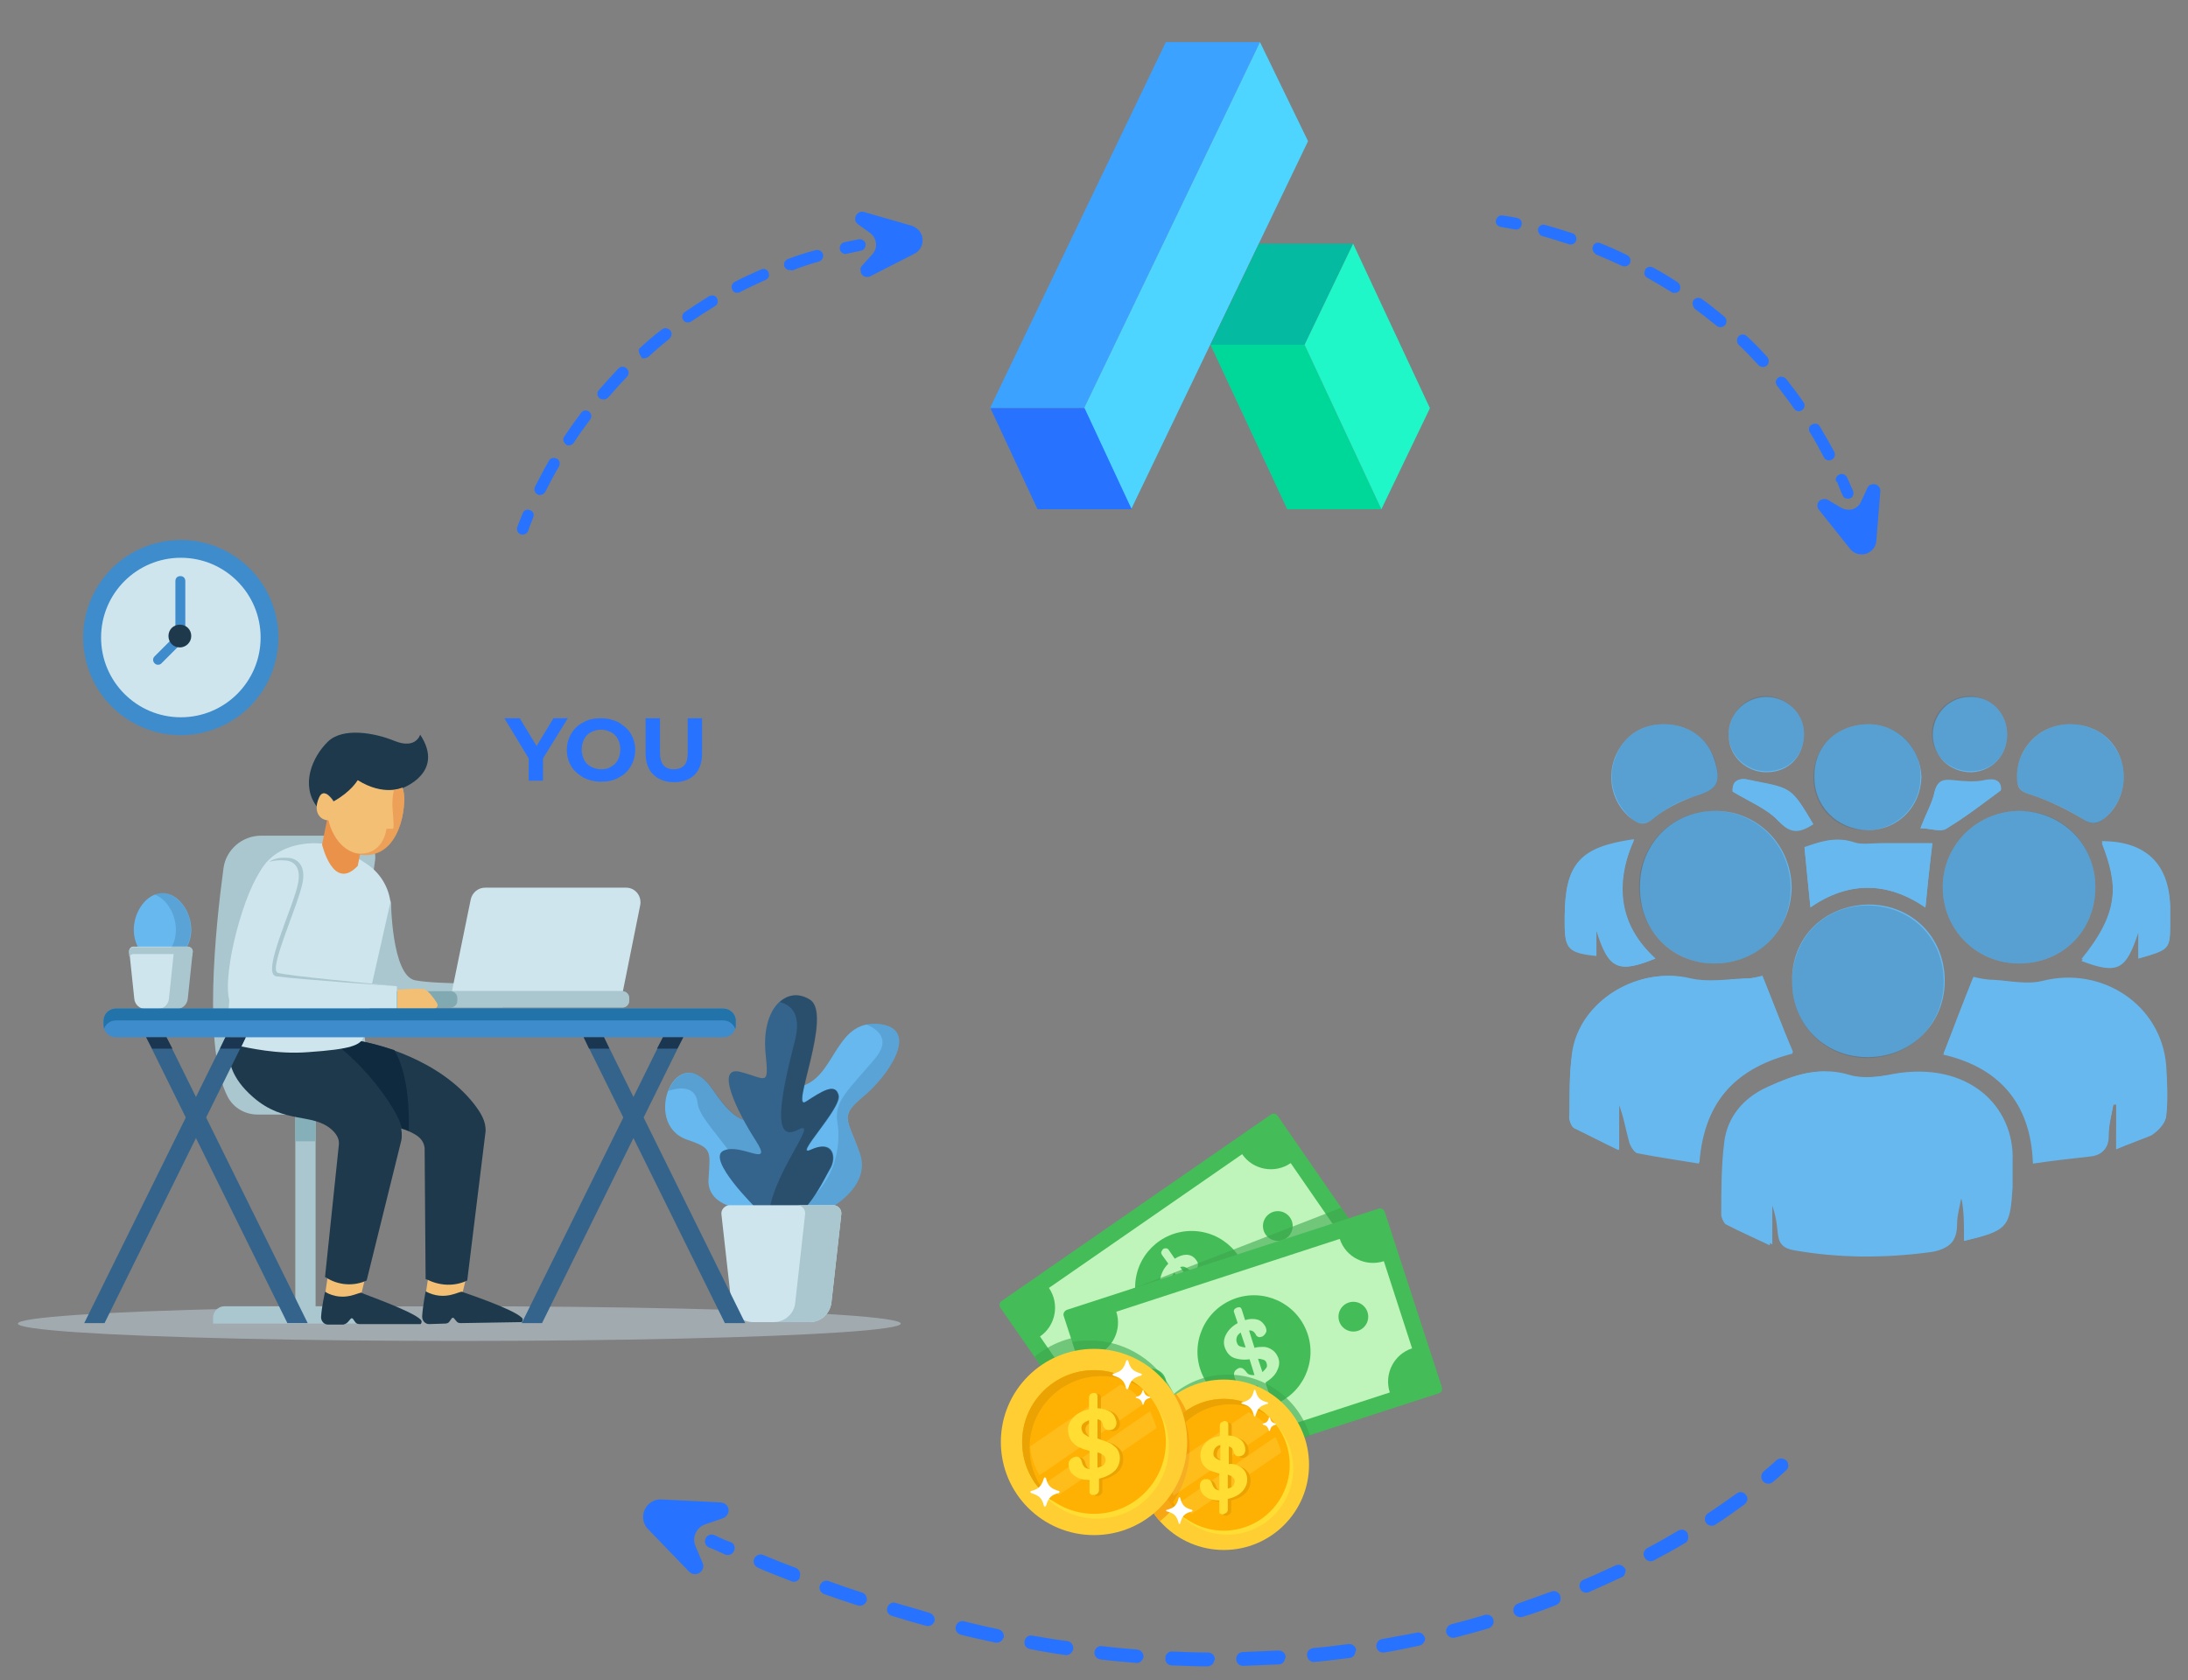 <svg xmlns="http://www.w3.org/2000/svg" xmlns:xlink="http://www.w3.org/1999/xlink" id="OBJECTS" x="0px" y="0px" viewBox="0 0 441.6 339.2" style="enable-background:new 0 0 441.6 339.2;" xml:space="preserve">
<rect x="0" y="0" width="441.6" height="339.2" fill="#808080" stroke="none"/>
<style type="text/css">
	.st0{opacity:0.43;fill:#CEE5ED;}
	.st1{fill:#17161C;}
	.st2{fill:#1E394C;}
	.st3{fill:#FFFFFF;}
	.st4{opacity:0.25;fill:#34648C;}
	.st5{fill:#2C7AEB;}
	.st6{fill:url(#SVGID_1_);}
	.st7{fill:#F2BF75;}
	.st8{fill:#AAC6CE;}
	.st9{fill:#CEE5ED;}
	.st10{fill:#EA9249;}
	.st11{fill:#0F2A3F;}
	.st12{fill:#34648C;}
	.st13{fill:#67B8EF;}
	.st14{opacity:0.26;fill:#0F2A3F;}
	.st15{opacity:0.42;fill:#34648C;}
	.st16{fill:#85B0BA;}
	.st17{fill:#3E8CCC;}
	.st18{fill:none;stroke:#3E8CCC;stroke-miterlimit:10;}
	.st19{fill:#80A9B2;}
	.st20{opacity:0.67;fill:#EA9249;}
	.st21{opacity:0.29;fill:#34648C;}
	.st22{opacity:0.48;fill:#1E394C;}
	.st23{fill:#2173AA;}
	.st24{fill:#1A3651;}
	.st25{fill:#2773FF;}
	.st26{fill:#466EB6;}
	.st27{fill:#86B1F2;}
	.st28{fill:#FFCE33;}
	.st29{fill:#FFB103;}
	.st30{fill:#7C5932;}
	.st31{fill-rule:evenodd;clip-rule:evenodd;fill:#3BA2FF;}
	.st32{fill-rule:evenodd;clip-rule:evenodd;fill:#4DD5FF;}
	.st33{fill-rule:evenodd;clip-rule:evenodd;fill:#2773FF;}
	.st34{fill-rule:evenodd;clip-rule:evenodd;fill:#00D89A;}
	.st35{fill-rule:evenodd;clip-rule:evenodd;fill:#04BAA0;}
	.st36{fill-rule:evenodd;clip-rule:evenodd;fill:#20F7C9;}
	.st37{fill:#44BC58;}
	.st38{fill:#BFF4BA;}
	.st39{opacity:0.6;}
	.st40{fill:#3CA64E;}
	.st41{fill:#F7A614;}
	.st42{fill:#FFC001;}
	.st43{fill:#FFDD33;}
	.st44{fill:#EBA303;}
	.st45{fill:#F4A00B;}
	.st46{opacity:0.2;}
	.st47{fill:#FFEC7D;}
</style>
<g>
	<g>
		<path class="st25" d="M145.5,303.3l-12-0.6c-1.5-0.1-2.8,0.8-3.4,2.1l0,0c-0.6,1.3-0.3,2.9,0.7,3.9l8.3,8.6    c0.8,0.8,2.2,0.6,2.7-0.5l0,0c0.2-0.4,0.2-0.9,0-1.3l-1.4-3.3c-0.4-0.9-0.4-1.9,0-2.7c0.4-0.9,1.1-1.5,2-1.8l3.5-1.2    c0.4-0.1,0.8-0.5,1-0.9l0,0C147.4,304.6,146.7,303.4,145.5,303.3z"></path>
	</g>
	<g>
		<g>
			<path class="st25" d="M360.8,296.5c-0.1,0.1-0.2,0.2-0.3,0.3c0,0-0.9,0.9-2.7,2.4c-0.6,0.5-1.5,0.4-2-0.2c-0.5-0.6-0.4-1.5,0.2-2     c1.7-1.4,2.5-2.2,2.5-2.2c0.6-0.5,1.4-0.5,2,0C361,295.3,361,296,360.8,296.5z"></path>
		</g>
		<g>
			<path class="st25" d="M352.5,303.2c-0.1,0.2-0.2,0.3-0.4,0.5c-1.9,1.4-3.9,2.8-5.9,4.1c-0.6,0.4-1.5,0.2-1.9-0.4     c-0.4-0.6-0.2-1.5,0.4-1.9c2-1.3,4-2.7,5.8-4c0.6-0.5,1.5-0.3,1.9,0.3C352.7,302.2,352.8,302.7,352.5,303.2z M340.6,311     c-0.1,0.2-0.3,0.4-0.5,0.5c-2,1.2-4.2,2.4-6.3,3.5c-0.7,0.4-1.5,0.1-1.9-0.6c-0.4-0.7-0.1-1.5,0.6-1.9c2.1-1.1,4.2-2.3,6.2-3.5     c0.7-0.4,1.5-0.2,1.9,0.5C340.8,310.1,340.8,310.6,340.6,311z M327.9,317.8c-0.1,0.3-0.3,0.5-0.6,0.6c-2.1,1-4.4,2-6.6,3     c-0.7,0.3-1.5,0-1.8-0.7c-0.3-0.7,0-1.5,0.7-1.8c2.2-0.9,4.3-1.9,6.5-2.9c0.7-0.3,1.5,0,1.9,0.7     C328.2,316.9,328.1,317.4,327.9,317.8z M314.8,323.4c-0.2,0.3-0.4,0.5-0.7,0.6c-2.2,0.9-4.5,1.7-6.8,2.4     c-0.7,0.2-1.5-0.1-1.8-0.9c-0.2-0.7,0.1-1.5,0.9-1.8c2.2-0.8,4.5-1.6,6.7-2.4c0.7-0.3,1.5,0.1,1.8,0.8     C315,322.7,315,323.1,314.8,323.4z M301.3,328c-0.2,0.3-0.5,0.6-0.8,0.7c-2.3,0.7-4.6,1.3-6.9,1.9c-0.7,0.2-1.5-0.3-1.7-1     c-0.2-0.7,0.3-1.5,1-1.7c2.3-0.6,4.6-1.2,6.8-1.9c0.7-0.2,1.5,0.2,1.7,0.9C301.5,327.3,301.5,327.7,301.3,328z M287.4,331.5     c-0.2,0.4-0.5,0.6-0.9,0.7c-2.3,0.5-4.7,1-7.1,1.4c-0.8,0.1-1.5-0.4-1.6-1.1c-0.1-0.8,0.4-1.5,1.1-1.6c2.3-0.4,4.7-0.9,7-1.3     c0.8-0.2,1.5,0.3,1.7,1.1C287.7,330.9,287.6,331.3,287.4,331.5z M273.4,334c-0.2,0.4-0.6,0.7-1,0.7c-2.4,0.3-4.8,0.6-7.1,0.8     c-0.8,0.1-1.4-0.5-1.5-1.3c-0.1-0.8,0.5-1.4,1.3-1.5c2.3-0.2,4.7-0.5,7-0.8c0.8-0.1,1.5,0.4,1.6,1.2     C273.6,333.4,273.5,333.7,273.4,334z M259.2,335.3c-0.2,0.4-0.6,0.7-1.1,0.7c-2.4,0.1-4.8,0.2-7.2,0.3c-0.8,0-1.4-0.6-1.4-1.4     c0-0.8,0.6-1.4,1.4-1.4c2.4-0.1,4.7-0.2,7.1-0.3c0.8,0,1.4,0.5,1.5,1.3C259.3,334.9,259.3,335.1,259.2,335.3z M244.9,335.7     c-0.2,0.4-0.7,0.7-1.2,0.7c-2.4,0-4.8-0.1-7.2-0.2c-0.8,0-1.4-0.7-1.3-1.5c0-0.8,0.7-1.4,1.5-1.3c2.4,0.1,4.7,0.2,7.1,0.2     c0.8,0,1.4,0.6,1.4,1.4C245,335.3,245,335.5,244.9,335.7z M230.6,335c-0.3,0.5-0.8,0.8-1.3,0.7c-2.4-0.2-4.8-0.4-7.2-0.7     c-0.8-0.1-1.3-0.8-1.2-1.5c0.1-0.8,0.8-1.3,1.5-1.2c2.3,0.3,4.7,0.5,7.1,0.7c0.8,0.1,1.3,0.7,1.3,1.5     C230.8,334.7,230.7,334.8,230.6,335z M216.4,333.4c-0.3,0.5-0.8,0.8-1.4,0.7c-2.3-0.3-4.7-0.7-7.1-1.2c-0.8-0.1-1.3-0.9-1.1-1.6     c0.1-0.8,0.9-1.3,1.6-1.1c2.3,0.4,4.7,0.8,7,1.1c0.8,0.1,1.3,0.8,1.2,1.6C216.6,333.1,216.5,333.2,216.4,333.4z M202.4,330.9     c-0.3,0.5-0.9,0.8-1.5,0.7c-2.3-0.5-4.7-1-7-1.6c-0.7-0.2-1.2-0.9-1-1.7c0.2-0.7,0.9-1.2,1.7-1c2.3,0.6,4.6,1.1,6.9,1.6     c0.8,0.2,1.2,0.9,1.1,1.7C202.5,330.6,202.4,330.8,202.4,330.9z M188.5,327.5c-0.3,0.6-1,0.9-1.6,0.7c-2.3-0.6-4.6-1.3-6.9-2     c-0.7-0.2-1.2-1-0.9-1.7c0.2-0.7,1-1.2,1.7-0.9c2.3,0.7,4.6,1.3,6.8,2c0.7,0.2,1.2,1,1,1.7C188.6,327.4,188.5,327.5,188.5,327.5z      M174.8,323.4c-0.3,0.6-1,0.9-1.7,0.7c-2.2-0.7-4.5-1.5-6.8-2.3c-0.7-0.3-1.1-1.1-0.8-1.8c0.3-0.7,1.1-1.1,1.8-0.8     c2.2,0.8,4.5,1.6,6.7,2.3c0.7,0.2,1.1,1,0.9,1.8C174.9,323.3,174.8,323.4,174.8,323.4z M161.4,318.6c-0.3,0.6-1.1,0.9-1.7,0.6     c-2.2-0.9-4.5-1.7-6.7-2.7c-0.7-0.3-1.1-1.1-0.8-1.8c0.3-0.7,1.1-1.1,1.8-0.8c2.2,0.9,4.4,1.8,6.6,2.6c0.7,0.3,1.1,1.1,0.8,1.8     C161.4,318.5,161.4,318.6,161.4,318.6z"></path>
		</g>
		<g>
			<path class="st25" d="M148.1,313.2c-0.3,0.6-1.1,0.9-1.8,0.6c-1.1-0.5-2.1-1-3.2-1.4c-0.7-0.3-1-1.1-0.7-1.8     c0.3-0.7,1.1-1,1.8-0.7c1,0.5,2.1,1,3.2,1.4C148.2,311.5,148.5,312.4,148.1,313.2C148.2,313.1,148.2,313.1,148.1,313.2z"></path>
		</g>
	</g>
</g>
<ellipse class="st0" cx="92.7" cy="267.2" rx="89.1" ry="3.5"></ellipse>
<g>
	<rect x="59.6" y="225" class="st8" width="4.1" height="38.8"></rect>
	<rect x="59.6" y="225" class="st16" width="4.1" height="5.4"></rect>
	<path class="st8" d="M79.3,263.7h-34c-1.3,0-2.3,1.1-2.3,2.3v1.2h38.7v-1.2C81.6,264.8,80.6,263.7,79.3,263.7z"></path>
	<path class="st8" d="M52,225h28.1c-10.2-3.7-6.3-38.2-4.4-51.3c0.4-2.6-1.7-5-4.3-5l-18.7,0c-3.8,0-7.1,2.8-7.6,6.6   c-1.6,11.9-4.2,36.6,0.9,46.2C47.2,223.7,49.5,225,52,225z"></path>
</g>
<g>
	
		<ellipse transform="matrix(0.976 -0.218 0.218 0.976 -27.198 11.055)" class="st17" cx="36.5" cy="128.7" rx="19.7" ry="19.7"></ellipse>
	<circle class="st9" cx="36.5" cy="128.7" r="16.1"></circle>
	<g>
		<g>
			<path class="st17" d="M31.9,134.2c-0.3,0-0.5-0.1-0.7-0.3c-0.4-0.4-0.4-1,0-1.4l4.2-4.2v-11c0-0.6,0.4-1,1-1c0.6,0,1,0.4,1,1     v11.4c0,0.3-0.1,0.5-0.3,0.7l-4.5,4.5C32.4,134.1,32.2,134.2,31.9,134.2z"></path>
		</g>
		<path class="st2" d="M38.6,128.4c0-1.3-1-2.3-2.3-2.3c-1.3,0-2.3,1-2.3,2.3c0,1.3,1,2.3,2.3,2.3C37.5,130.7,38.6,129.7,38.6,128.4    z"></path>
	</g>
</g>
<g>
	<g>
		<path class="st13" d="M38.6,187.7c0-3.7-2.6-7.4-5.8-7.4c-3.2,0-5.8,3.7-5.8,7.4c0,3.7,2.6,6.7,5.8,6.7    C35.9,194.4,38.6,191.4,38.6,187.7z"></path>
		<path class="st4" d="M32.7,180.3c-0.5,0-1,0.1-1.5,0.3c2.5,0.9,4.3,4,4.3,7.1c0,3.1-1.8,5.7-4.3,6.5c0.5,0.1,1,0.2,1.5,0.2    c3.2,0,5.8-3,5.8-6.7C38.6,184,35.9,180.3,32.7,180.3z"></path>
	</g>
	<g>
		<path class="st9" d="M26.1,192.1l1,9.5c0.1,1.2,1.1,2.1,2.3,2.1h6c1.2,0,2.2-0.9,2.3-2.1l1-9.5c0.1-0.5-0.3-1-0.9-1H26.9    C26.4,191.1,26,191.6,26.1,192.1z"></path>
		<path class="st8" d="M26.9,192.6H38c0.3,0,0.6,0.2,0.8,0.5l0.1-0.9c0.1-0.5-0.3-1-0.9-1H26.9c-0.5,0-0.9,0.5-0.9,1l0.1,0.9    C26.3,192.8,26.6,192.6,26.9,192.6z"></path>
		<path class="st8" d="M38,191.1h-3.8c0.5,0,0.9,0.5,0.9,1l-1,9.5c-0.1,1.2-1.1,2.1-2.3,2.1h3.8c1.2,0,2.2-0.9,2.3-2.1l1-9.5    C38.9,191.6,38.5,191.1,38,191.1z"></path>
	</g>
</g>
<g>
	<g>
		<g>
			<polygon class="st7" points="86.4,258 86,260.7 88.1,263.4 93.4,260.8 94,258.3 87.4,257.3    "></polygon>
			<path class="st2" d="M90.7,266.8l0.5-0.7c0.1-0.1,0.3-0.1,0.4,0l0.5,0.6c0.2,0.3,0.5,0.4,0.9,0.4l12.3-0.2c0.2-0.2,0.3-0.7,0-0.9     c-1.8-1.8-11.5-5-12-5.2c-0.5-0.3-3.4,2-7.4-0.1c0,0-0.6,3.1-0.7,5.1c0,0.8,0.6,1.5,1.4,1.5l3.1-0.1     C90.2,267.2,90.5,267.1,90.7,266.8z"></path>
			<path class="st2" d="M63.9,211.7c0,0-5.1,5.6,4.2,11.8c6.6,4.3,11.7,3,15.8,5.6c1,0.6,1.7,1.5,1.8,2.7l0.2,26.4l0.5,0.2     c2.5,1.2,5.4,1.3,7.9,0.1l0,0l3.7-30.1c0.1-2.1-1-3.8-2.3-5.5c-7.1-9.1-19.8-12.2-23-12.7C68.6,209.5,63.9,211.7,63.9,211.7z"></path>
		</g>
		<g>
			<polygon class="st7" points="66.1,258 65.7,260.7 67.7,263.4 73,260.9 73.6,258.4 67.1,257.3    "></polygon>
			<path class="st2" d="M70.2,266.9l0.6-0.7c0.1-0.1,0.3-0.1,0.4,0l0.5,0.7c0.2,0.3,0.5,0.4,0.9,0.4l12.3,0c0.2-0.2,0.3-0.6,0-0.9     c-1.8-1.8-11.4-5.1-11.9-5.4c-0.5-0.3-3.5,2-7.4-0.2c0,0-0.7,3.1-0.8,5.1c0,0.8,0.6,1.5,1.4,1.5l3.1,0     C69.7,267.3,70,267.1,70.2,266.9z"></path>
			<path class="st2" d="M48.3,206.8c0,0-6.2,6.9,2.8,14.7c6.3,5.5,11.9,3.1,15.8,6.5c0.9,0.8,1.6,1.8,1.5,3l-2.8,26.8l0.2,0.1     c2.5,1.6,5.6,1.8,8.2,0.6l0,0l7-28.3c0.4-2.2-0.5-4.2-1.6-6.1c-6.2-10.6-15.9-16.9-19.2-17.9C55.9,205,48.3,206.8,48.3,206.8z"></path>
		</g>
		<path class="st11" d="M82.5,228.3c-0.5-0.2-0.9-0.4-1.4-0.5c-0.3-1.3-0.9-2.5-1.6-3.7c-3.1-5.2-7-9.4-10.6-12.4    c2.2-0.4,3.4-0.9,4-1.5c1.2,0.2,3.7,0.8,6.7,1.8C82.6,217.1,82.6,225.4,82.5,228.3z"></path>
	</g>
	<path class="st9" d="M65,170.3c0,0-8.9-1.2-12.6,5.8c-3.7,6.9-9.2,34.2-4.4,35c2.1,0.4,7.9,1.8,14.2,1.3c8.7-0.6,10.6-1.4,11.2-3.1   l5.5-25.4c0.1-3.5-1.4-6.8-4.2-9C70.3,171.6,65,170.3,65,170.3z"></path>
	<path class="st8" d="M78.9,181.7c0,0,0.1,15.3,4.9,16.2c4.8,0.9,17.6,0.6,17.6,0.6v4.9H74L78.9,181.7z"></path>
	<path class="st10" d="M72.2,174.8l1.1-5.4l-7-5.3l-1.3,6.4C65,170.4,67.2,180.1,72.2,174.8z"></path>
	<path class="st2" d="M81.2,159.1c0,0-3.7,1.8-9-1.5c0,0-1.2,2.2-4.8,4.2c0,0-1.9-3.1-2.9-0.8c-0.3,0.7-0.5,1.4-0.5,1.9   c-3.4-4.4-1-10.1,2.2-13.2c3-2.9,9.4-1.8,13.5-0.1c4.3,1.7,5.1-1.3,5.1-1.3C89.9,156,81.2,159.1,81.2,159.1z"></path>
	<path class="st7" d="M67.3,161.8c0,0-1.9-3.1-2.9-0.8c-1.3,2.9,0.2,4.6,1.9,4.6c0,0,1.4,7.4,8.2,6.9c6.8-0.5,7.8-11.5,6.7-13.5   c0,0-3.7,1.8-9-1.5C72.1,157.6,70.9,159.8,67.3,161.8z"></path>
	<g>
		<path class="st9" d="M126.4,179.2H97.9c-1.4,0-2.6,1-2.9,2.4l-3.8,18.6h34.5l3.5-17.4C129.6,180.9,128.2,179.2,126.4,179.2z"></path>
		<path class="st19" d="M125.6,200.1h-47c-0.8,0-1.4,0.6-1.4,1.4v0.5c0,0.8,0.6,1.4,1.4,1.4h47c0.8,0,1.4-0.6,1.4-1.4v-0.5    C127,200.7,126.4,200.1,125.6,200.1z"></path>
		<path class="st8" d="M125.6,200.1H90.9c0.8,0,1.4,0.6,1.4,1.4v0.5c0,0.8-0.6,1.4-1.4,1.4h34.7c0.8,0,1.4-0.6,1.4-1.4v-0.5    C127,200.7,126.4,200.1,125.6,200.1z"></path>
	</g>
	<path class="st9" d="M80.1,199.1c-5.5-0.6-21.1-2.2-23.7-2.5c-3.4-0.3,3.9-13.9,4.7-18.5c0.8-4.6-2.7-4.8-2.7-4.8   c-2-0.2-4.2,0-6,2.8c-3.8,5.7-8,22.5-5.8,26.7c0.3,0.5,0.8,0.8,1.3,0.8h32.2V199.1z"></path>
	<path class="st8" d="M80.1,199.1c0,0-20-1.4-24.3-2c-3.3-0.4,3.6-14.3,4.4-19c0.8-4.6-2.8-4.4-2.8-4.4c-0.9-0.1-2.2,0-3.1,0.3   c1.3-0.9,2.7-0.9,4.1-0.8c0,0,3.5,0.2,2.7,4.8c-0.8,4.6-7.1,17.9-5,18.4C58.8,197.1,74.6,198.5,80.1,199.1z"></path>
	<path class="st7" d="M80.1,203.6h7.5c0.6,0,0.9-0.6,0.6-1.1c-0.7-1.1-1.8-2.6-2.6-2.8c-0.5-0.2-4.1,0-5.4,0.1V203.6z"></path>
	<path class="st20" d="M81.2,159.1c0,0-0.6,0.3-1.7,0.4c-0.1,0.5-0.3,1.5-0.3,2.4c-0.1,1.3,0.5,5.4,0.1,5.4c-0.4,0-1.3,0-1.3,0   s-0.6,5.9-6.5,4.9c-0.1,0-0.1,0-0.2,0c0.9,0.3,1.9,0.5,3.1,0.4C81.3,172.1,82.3,161.1,81.2,159.1z"></path>
</g>
<g>
	<g>
		<path class="st13" d="M166.7,244.4c0,0,9.4-4.6,6.8-11.7c-2.5-7-4.1-7.3,0.7-11.3c4.9-4,11.9-13.9,3-14.7    c-8.9-0.7-8.5,11.1-15.9,12.7C154,221.1,149.9,252.2,166.7,244.4z"></path>
		<path class="st4" d="M159.3,245.1c1.8,0.8,4.2,0.8,7.4-0.7c0,0,9.4-4.6,6.8-11.7s-4.1-7.3,0.7-11.3c4.9-4,11.9-13.9,3-14.7    c-0.9-0.1-1.7,0-2.4,0.1c2.5,1,5,3.1,1.8,6.9c-5.4,6.4-8.3,8.6-7.6,12.8C169.7,230.6,169.3,239.7,159.3,245.1z"></path>
	</g>
	<g>
		<path class="st13" d="M150.8,244.2c0,0-8.2-0.3-7.8-6.2c0.4-5.9,0.7-6.2-4.5-8c-9.1-3.3-1.9-20.9,5.5-9.8    c5.2,7.7,7.4,5.9,10.8,6.5C158.2,227.3,165.6,246.8,150.8,244.2z"></path>
		<path class="st21" d="M154.9,226.7c-3.4-0.6-5.6,1.1-10.8-6.5c-3.9-5.8-7.7-3.7-9.2,0c2.2-0.7,5.5-1.1,5.9,2.5    c0.5,4.6,11.4,12.2,11.2,21.7c0.1,0,0.3,0,0.4,0c1.6-4.2,3.7-9.6,5.4-14.2C156.9,228.3,155.7,226.9,154.9,226.7z"></path>
	</g>
	<g>
		<path class="st12" d="M152.7,244c0,0-10.2-10-6.7-11.7c3.5-1.7,10.3,3.8,6.5-2.1s-8.3-15.2-3-13.8s5.7,3.1,5-3.9    c-0.8-9,4.2-13.6,8.9-10.7s-4,22.7-0.8,20.6c3.3-2.1,6-3.9,6.6-1.3c0.7,2.6-9.3,12.7-5.6,11c4.6-2.1,5.3,1.7,3.8,4    C166,238.5,159.9,252.5,152.7,244z"></path>
		<path class="st22" d="M167.5,236.1c1.5-2.4,0.8-6.2-3.8-4c-3.7,1.7,6.3-8.4,5.6-11s-3.4-0.8-6.6,1.3c-3.3,2.1,5.5-17.7,0.8-20.6    c-2.2-1.4-4.4-1.1-6.1,0.5c2.4,0.6,4.4,2.6,3,7.9c-2.9,11.3-4.6,20.6,0.6,17.9c4.9-2.6-5.7,9.3-5.9,18    C161.2,249.5,166.2,238.2,167.5,236.1z"></path>
	</g>
	<g>
		<path class="st9" d="M145.6,245.1l2,17.9c0.2,2.2,2.1,3.9,4.4,3.9h11.4c2.3,0,4.1-1.7,4.4-3.9l2-17.9c0.1-1-0.7-1.8-1.6-1.8h-20.9    C146.3,243.3,145.5,244.2,145.6,245.1z"></path>
		<path class="st8" d="M168.2,243.3h-7.3c1,0,1.7,0.9,1.6,1.8l-2,17.9c-0.2,2.2-2.1,3.9-4.4,3.9h7.3c2.3,0,4.1-1.7,4.4-3.9l2-17.9    C169.9,244.2,169.2,243.3,168.2,243.3z"></path>
	</g>
</g>
<g>
	<g>
		<path class="st17" d="M146,203.6H23.4c-1.4,0-2.5,1.1-2.5,2.5v0.8c0,1.4,1.1,2.5,2.5,2.5H146c1.4,0,2.5-1.1,2.5-2.5V206    C148.5,204.7,147.3,203.6,146,203.6z"></path>
		<path class="st23" d="M146,203.6H23.4c-1.4,0-2.5,1.1-2.5,2.5v0.8c0,0.3,0.1,0.5,0.1,0.8c0.3-1,1.3-1.7,2.4-1.7H146    c1.1,0,2,0.7,2.4,1.7c0.1-0.2,0.1-0.5,0.1-0.8V206C148.5,204.7,147.3,203.6,146,203.6z"></path>
	</g>
	<g>
		<g>
			<g>
				<polygon class="st12" points="62.1,267.1 58,267.1 29.5,209.4 33.6,209.4     "></polygon>
			</g>
		</g>
		<g>
			<g>
				<polygon class="st12" points="17,267.1 21.1,267.1 49.6,209.4 45.5,209.4     "></polygon>
			</g>
		</g>
		<g>
			<g>
				<polygon class="st12" points="150.4,267.1 146.3,267.1 117.8,209.4 121.9,209.4     "></polygon>
			</g>
		</g>
		<g>
			<g>
				<polygon class="st12" points="105.3,267.1 109.4,267.1 137.9,209.4 133.8,209.4     "></polygon>
			</g>
		</g>
		<g>
			<g>
				<polygon class="st24" points="34.8,211.7 33.6,209.4 29.5,209.4 30.7,211.7     "></polygon>
			</g>
		</g>
		<g>
			<g>
				<polygon class="st24" points="48.5,211.7 49.6,209.4 45.5,209.4 44.4,211.7     "></polygon>
			</g>
		</g>
		<g>
			<g>
				<polygon class="st24" points="123,211.7 121.9,209.4 117.8,209.4 118.9,211.7     "></polygon>
			</g>
		</g>
		<g>
			<g>
				<polygon class="st24" points="136.7,211.7 137.9,209.4 133.8,209.4 132.6,211.7     "></polygon>
			</g>
		</g>
	</g>
</g>
<g>
	<path class="st25" d="M109.6,153.1v4.5h-2.9v-4.5l-4.9-8.1h3.1l3.4,5.6l3.4-5.6h2.9L109.6,153.1z"></path>
	<path class="st25" d="M117.8,157c-1-0.6-1.9-1.3-2.5-2.3c-0.6-1-0.9-2.1-0.9-3.3s0.3-2.3,0.9-3.3s1.4-1.8,2.5-2.3   c1-0.6,2.2-0.8,3.5-0.8s2.5,0.3,3.5,0.8c1,0.6,1.9,1.3,2.5,2.3s0.9,2.1,0.9,3.3s-0.3,2.3-0.9,3.3c-0.6,1-1.4,1.8-2.5,2.3   c-1,0.6-2.2,0.8-3.5,0.8S118.8,157.5,117.8,157z M123.3,154.8c0.6-0.3,1.1-0.8,1.4-1.4c0.3-0.6,0.5-1.3,0.5-2.1   c0-0.8-0.2-1.5-0.5-2.1c-0.3-0.6-0.8-1.1-1.4-1.4s-1.3-0.5-2-0.5c-0.7,0-1.4,0.2-2,0.5s-1.1,0.8-1.4,1.4c-0.3,0.6-0.5,1.3-0.5,2.1   c0,0.8,0.2,1.5,0.5,2.1c0.3,0.6,0.8,1.1,1.4,1.4c0.6,0.3,1.3,0.5,2,0.5C122.1,155.3,122.7,155.2,123.3,154.8z"></path>
	<path class="st25" d="M131.8,156.3c-1-1-1.5-2.4-1.5-4.3V145h2.9v6.9c0,2.3,0.9,3.4,2.8,3.4c0.9,0,1.6-0.3,2.1-0.8   c0.5-0.5,0.7-1.4,0.7-2.6V145h2.9v7.1c0,1.8-0.5,3.3-1.5,4.3c-1,1-2.4,1.5-4.2,1.5S132.8,157.3,131.8,156.3z"></path>
</g>
<g>
	<path class="st13" d="M396.4,250.5c8.6-2.1,9.3-2.7,9.3-10.7c0-1.9,0-3.5,0-5.3c0.4-11.1-8.8-20.1-24.1-17.5   c-2.9,0.4-6.2,1-8.8,0.2c-6-2.1-11.1,0-16.2,2.3c-4.7,2.1-8,6-8.6,11.1c-0.6,4.7-0.6,9.7-0.6,14.6c0,0.6,0.4,1.4,0.8,1.9   c2.7,1.4,5.6,2.7,9,4.3c0-3.7,0-6.6,0-9.3c1,2.3,1.4,4.5,1.6,6.8c0.2,2.1,1,3.1,3.3,3.5c9,1.6,18.3,1.6,27.3,0.4   c3.5-0.4,5.3-2.1,5.1-5.6c0-1.6,0.6-3.3,0.8-5.1c0.2,0,0.4,0,0.6,0C396.4,244.5,396.4,247.4,396.4,250.5z M427.1,232   c2.9-1.2,5.1-1.9,7.2-3.1c1.2-0.8,2.7-2.3,2.9-3.5c0.4-3.5,0.2-7,0-10.3c-1-12.3-13-20.1-24.9-17.1c-3.1,0.8-6.6,0-9.9-0.2   c-1.6,0-3.3-0.4-4.1-0.6c-2.3,5.6-4.1,10.5-6,15.4c10.9,2.5,17.7,9.5,18.1,22c3.9-0.4,7.6-1,11.3-1.4c2.5-0.2,3.9-1.2,3.9-3.9   c0-2.3,0.6-4.3,1-6.6c0.2,0,0.4,0,0.6,0C427.1,225.6,427.1,228.5,427.1,232z M355.7,197c-0.8,0.2-2.3,0.6-3.7,0.6   c-3.7,0.2-7.4,0.8-10.9,0c-10.3-2.7-22.2,4.3-23.8,14.8c-0.6,4.3-0.4,8.8-0.6,13.2c0,0.6,0.4,1.6,1,2.1c2.9,1.4,5.6,2.9,9,4.5   c0-3.7,0-6.4,0-9.3c1,2.5,1.4,5.1,2.1,7.6c0.2,0.8,1,2.1,1.6,2.3c4.1,0.8,8.2,1.4,12.5,2.1c0.8-13,8.2-19.5,18.9-22.2   C359.8,207.5,358,202.8,355.7,197z M346,194.5c8.8,0,15.4-6.6,15.6-15.2c0-8.6-6.8-15.6-15.4-15.6c-8.6,0-15.2,6.6-15.2,15.2   C330.8,187.8,337.4,194.5,346,194.5z M422.9,179.1c0-8.6-6.6-15.2-15.2-15.4c-8.6,0-15.6,6.8-15.6,15.4s6.8,15.4,15.4,15.4   C416.4,194.5,422.9,187.8,422.9,179.1z M361.7,198.2c0,8.8,6.8,15.4,15.6,15.2c8.6-0.2,15.2-6.8,15.2-15.4   c0-8.8-6.6-15.4-15.4-15.4C368,182.8,361.5,189.4,361.7,198.2z M377.1,146.2c-6.2,0-10.9,4.3-10.9,10.3   c-0.2,6.2,4.5,10.9,10.7,11.1c6,0,10.7-4.5,10.9-10.7C387.6,151,383.1,146.2,377.1,146.2z M417.8,146.2c-6.2,0-10.9,4.9-10.7,10.9   c0,1.9,0.6,2.7,2.7,3.3c3.7,1.2,7.2,2.9,10.5,4.9c1.9,1.2,2.9,1,4.3,0c3.5-2.7,4.9-7.6,3.5-11.9   C426.6,148.9,422.7,146.2,417.8,146.2z M335.8,146.2c-4.7,0-8.2,2.5-9.9,6.8c-1.6,4.3-0.4,9,2.9,11.9c1.9,1.6,3.1,1.9,5.1,0.2   c2.3-1.9,5.1-3.3,8-4.3c4.7-1.4,5.6-2.7,4.1-7.4C344.6,148.9,340.7,146.2,335.8,146.2z M431.6,193.5c6.4-1.9,6.4-1.9,6.4-7.2   c0-1,0-2.1,0-3.3c-0.2-8.6-4.9-13.2-13.8-13.2c3.3,8.6,3.7,14.2-4.1,23.8c7.4,2.9,9,2.1,11.5-5.8   C431.6,189.8,431.6,191.5,431.6,193.5z M334.1,193.5c-7.4-6.8-8.2-15-4.3-24.1c-11.1,1.6-13.8,4.9-14,15.6c0,0.4,0,1,0,1.4   c0,4.9,0.8,6,6.4,6.4c0-1.6,0-3.3,0-5.1C324.7,195.6,326.5,196.6,334.1,193.5z M388.6,183.2c0.4-4.1,0.8-8,1.4-13   c-3.5,0-7,0-10.3,0c-1.9,0-3.9,0.4-5.6-0.2c-3.7-1.2-7,0-9.9,1c0.4,4.3,0.8,8.2,1.2,12.1C373,177.9,380.8,177.9,388.6,183.2z    M364.1,148.1c0-4.1-3.5-7.4-7.6-7.4c-4.3,0-7.8,3.5-7.6,7.8c0,4.1,3.5,7.4,7.6,7.4C361.1,155.9,364.1,152.6,364.1,148.1z    M405.1,148.3c0-4.3-3.3-7.8-7.6-7.6c-4.1,0-7.4,3.5-7.4,7.6c0,4.3,3.3,7.6,7.8,7.6C402,155.7,405.1,152.6,405.1,148.3z    M387.6,167.2c1.9,0,3.9,0.8,5.1,0.2c3.7-2.3,7.2-4.9,11.1-7.8c0-1.4-0.8-2.5-3.5-1.9c-1.9,0.4-3.9,0.2-6,0   c-2.1-0.2-3.3-0.2-3.9,2.3C390,161.9,388.8,164.1,387.6,167.2z M349.7,159.8c3.5,2.1,7,3.5,9.3,6c2.5,2.7,4.3,2.3,7,0.6   c-4.3-7.2-4.3-7.2-11.5-8.6c-0.4,0-0.6-0.2-1-0.2C351,156.7,349.7,157.7,349.7,159.8z"></path>
	<path class="st13" d="M396.4,250.5c0-3.1,0-5.8,0-8.6c-0.2,0-0.4,0-0.6,0c-0.2,1.6-0.8,3.3-0.8,5.1c0,3.7-1.6,5.1-5.1,5.6   c-9.3,1.2-18.3,1.4-27.3-0.4c-2.3-0.4-3.1-1.4-3.3-3.5c-0.2-2.3-0.8-4.5-1.6-6.8c0,2.7,0,5.6,0,9.3c-3.5-1.6-6.4-2.9-9-4.3   c-0.4-0.2-0.8-1.2-0.8-1.9c0.2-4.9,0-9.9,0.6-14.6c0.6-5.1,3.9-9,8.6-11.1c5.1-2.3,10.3-4.1,16.2-2.3c2.7,0.8,6,0.4,8.8-0.2   c15.2-2.7,24.5,6.6,24.1,17.5c0,1.9,0,3.5,0,5.3C405.7,247.8,405.3,248.4,396.4,250.5z"></path>
	<path class="st13" d="M427.1,232c0-3.5,0-6.4,0-9c-0.2,0-0.4,0-0.6,0c-0.4,2.3-1,4.3-1,6.6c-0.2,2.7-1.6,3.7-3.9,3.9   c-3.7,0.4-7.2,0.8-11.3,1.4c-0.4-12.5-7.2-19.5-18.1-22c2.1-4.9,3.9-9.9,6-15.4c0.8,0.2,2.5,0.6,4.1,0.6c3.3,0.2,6.8,0.8,9.9,0.2   c12.1-3.1,23.8,4.7,24.9,17.1c0.2,3.5,0.4,7,0,10.3c-0.2,1.2-1.6,2.7-2.9,3.5C432.2,230.1,429.9,230.7,427.1,232z"></path>
	<path class="st13" d="M355.7,197c2.3,5.6,4.1,10.5,6.2,15.4c-10.7,2.7-17.9,9.3-18.9,22.2c-4.5-0.6-8.4-1.2-12.5-2.1   c-0.8,0-1.4-1.2-1.6-2.1c-0.6-2.5-1-5.1-2.1-7.6c0,2.7,0,5.6,0,9.3c-3.5-1.6-6.2-2.9-9-4.3c-0.6-0.2-1-1.4-1-2.1   c0-4.3-0.2-8.8,0.6-13.2c1.6-10.7,13.6-17.5,23.8-15c3.5,0.8,7.2,0.2,10.9,0C353.4,197.6,354.9,197.2,355.7,197z"></path>
	<path class="st21" d="M346,194.5c-8.6,0-15.2-6.8-15.2-15.6c0-8.6,6.8-15.2,15.2-15.2c8.6,0,15.4,7,15.4,15.6   S354.9,194.5,346,194.5z"></path>
	<path class="st21" d="M422.9,179.1c0,8.8-6.6,15.4-15.4,15.4c-8.6,0-15.4-6.8-15.4-15.4s7-15.4,15.6-15.4   C416.4,163.7,422.9,170.5,422.9,179.1z"></path>
	<path class="st21" d="M361.7,198.2c0-8.8,6.4-15.4,15.2-15.4c8.8,0,15.4,6.6,15.4,15.4c0,8.6-6.6,15.2-15.2,15.4   C368.5,213.7,361.7,207.1,361.7,198.2z"></path>
	<path class="st21" d="M377.1,146.2c6,0,10.7,4.7,10.5,10.7c0,6-4.9,10.7-10.9,10.7c-6.2,0-10.9-4.7-10.7-11.1   C366.2,150.5,370.9,146.2,377.1,146.2z"></path>
	<path class="st21" d="M417.8,146.2c4.9,0,8.6,2.7,10.3,7.2c1.4,4.3,0,9-3.5,11.9c-1.4,1.2-2.5,1.2-4.3,0c-3.3-2.1-6.8-3.7-10.5-4.9   c-2.1-0.6-2.7-1.6-2.7-3.3C406.9,151.2,411.6,146.2,417.8,146.2z"></path>
	<path class="st21" d="M335.8,146.2c4.9,0,8.8,2.7,10.3,7.2c1.4,4.7,0.6,6-4.1,7.4c-2.9,0.8-5.8,2.3-8,4.3c-2.1,1.6-3.5,1.4-5.1-0.2   c-3.3-3.1-4.5-7.8-2.9-11.9C327.5,148.7,331.2,146.2,335.8,146.2z"></path>
	<path class="st13" d="M431.6,193.5c0-2.1,0-3.7,0-5.3c-2.5,7.6-4.1,8.6-11.5,5.8c7.8-9.9,7.4-15.2,4.1-23.8   c8.8,0,13.6,4.5,13.8,13.2c0,1,0,2.1,0,3.3C437.9,191.7,437.9,191.7,431.6,193.5z"></path>
	<path class="st13" d="M334.1,193.5c-7.6,3.1-9.5,2.1-11.9-5.6c0,1.6,0,3.3,0,5.1c-5.6-0.6-6.4-1.4-6.4-6.4c0-0.4,0-1,0-1.4   c0-10.7,2.9-14,14-15.6C325.7,178.5,326.7,186.7,334.1,193.5z"></path>
	<path class="st13" d="M388.6,183.2c-7.6-5.3-15.6-5.3-23.2,0c-0.4-3.9-0.8-7.8-1.2-12.1c2.9-1,6.2-2.3,9.9-1   c1.6,0.6,3.7,0.2,5.6,0.2c3.5,0,6.8,0,10.3,0C389.4,175.2,389,179.1,388.6,183.2z"></path>
	<path class="st21" d="M364.1,148.1c0,4.5-3.1,7.6-7.6,7.6c-4.1,0-7.6-3.3-7.6-7.4c0-4.3,3.3-7.8,7.6-7.8   C360.6,140.7,364.1,144,364.1,148.1z"></path>
	<path class="st21" d="M405.1,148.3c0,4.3-3.1,7.4-7.4,7.4c-4.3,0-7.8-3.3-7.8-7.6c0-4.1,3.3-7.4,7.4-7.6   C401.8,140.5,405.1,144,405.1,148.3z"></path>
	<path class="st13" d="M387.6,167.2c1.2-3.1,2.5-5.1,2.9-7.4c0.6-2.5,1.9-2.5,3.9-2.3c1.9,0.2,4.1,0.4,6,0c2.7-0.6,3.5,0.4,3.5,1.9   c-3.9,2.9-7.4,5.8-11.1,7.8C391.7,168,389.4,167.2,387.6,167.2z"></path>
	<path class="st13" d="M349.7,159.8c-0.2-2.1,1-2.9,3.7-2.3c0.4,0,0.6,0.2,1,0.2c7.2,1.4,7.2,1.4,11.5,8.6c-2.5,1.6-4.3,1.9-7-0.6   C356.7,163.3,353.2,161.9,349.7,159.8z"></path>
</g>
<g>
	<g>
		<path class="st31" d="M235.3,8.5l-35.5,73.9h19l35.5-73.9H235.3z"></path>
		<path class="st32" d="M254.3,8.5l-35.5,73.9l9.5,20.4L264,28.5L254.3,8.5z"></path>
		<path class="st33" d="M209.4,102.8h19l-9.5-20.4h-19L209.4,102.8z"></path>
	</g>
	<g>
		<path class="st34" d="M263.3,69.6l15.5,33.2h-19l-15.5-33.2H263.3z"></path>
		<path class="st35" d="M263.3,69.6h-19l9.8-20.4h19L263.3,69.6z"></path>
		<path class="st36" d="M263.3,69.6l9.8-20.4l15.5,33.2l-9.8,20.4L263.3,69.6z"></path>
	</g>
</g>
<g>
	<g>
		<path class="st25" d="M367.1,102.9l6.3,7.9c0.8,1,2,1.3,3.2,1l0,0c1.2-0.4,2-1.4,2.1-2.6l0.8-10c0.1-1-0.9-1.7-1.8-1.4h0    c-0.4,0.1-0.7,0.4-0.8,0.7l-1.3,2.8c-0.3,0.7-1,1.3-1.7,1.5c-0.8,0.2-1.6,0.1-2.3-0.3l-2.7-1.6c-0.3-0.2-0.7-0.2-1.1-0.1l0,0    C366.8,101,366.5,102.2,367.1,102.9z"></path>
	</g>
	<g>
		<g>
			<path class="st25" d="M301.9,44.6C301.9,44.5,301.9,44.5,301.9,44.6c0.1-0.7,0.7-1.2,1.3-1.1c0,0,1.1,0.1,3,0.5     c0.6,0.1,1.1,0.7,0.9,1.4c-0.1,0.6-0.7,1.1-1.4,0.9c-1.8-0.3-2.8-0.5-2.8-0.5C302.3,45.7,301.8,45.2,301.9,44.6z"></path>
		</g>
		<g>
			<path class="st25" d="M310.4,46.4c0-0.1,0-0.2,0-0.2c0.2-0.6,0.8-1,1.4-0.8c1.9,0.5,3.7,1.1,5.6,1.7c0.6,0.2,0.9,0.9,0.7,1.5     c-0.2,0.6-0.9,0.9-1.5,0.7c-1.8-0.6-3.7-1.2-5.5-1.7C310.7,47.4,310.4,46.9,310.4,46.4z M321.4,50.1c0-0.1,0-0.2,0.1-0.4     c0.2-0.6,0.9-0.9,1.5-0.6c1.8,0.7,3.6,1.5,5.4,2.4c0.6,0.3,0.8,1,0.6,1.6c-0.3,0.6-1,0.8-1.6,0.6c-1.7-0.8-3.5-1.6-5.2-2.3     C321.6,51,321.4,50.5,321.4,50.1z M331.9,55c0-0.2,0.1-0.3,0.1-0.5c0.3-0.6,1-0.8,1.6-0.5c1.7,0.9,3.4,1.9,5,3     c0.5,0.3,0.7,1.1,0.4,1.6c-0.3,0.5-1.1,0.7-1.6,0.4c-1.6-1-3.3-2-4.9-2.9C332.1,55.9,331.8,55.5,331.9,55z M341.6,61.2     c0-0.2,0.1-0.4,0.2-0.6c0.4-0.5,1.1-0.6,1.6-0.3c1.6,1.1,3.1,2.4,4.6,3.6c0.5,0.4,0.6,1.2,0.2,1.7c-0.4,0.5-1.2,0.6-1.7,0.2     c-1.5-1.2-3-2.4-4.5-3.5C341.8,62,341.6,61.6,341.6,61.2z M350.6,68.6c0-0.3,0.1-0.5,0.3-0.7c0.4-0.5,1.2-0.5,1.7,0     c1.4,1.3,2.8,2.7,4.1,4.2c0.4,0.5,0.4,1.2-0.1,1.7c-0.5,0.4-1.2,0.4-1.7-0.1c-1.3-1.4-2.6-2.8-4-4.1     C350.7,69.3,350.5,69,350.6,68.6z M358.4,77.1c0-0.3,0.2-0.6,0.4-0.8c0.5-0.4,1.2-0.3,1.7,0.2c1.2,1.5,2.4,3.1,3.5,4.7     c0.4,0.5,0.2,1.3-0.3,1.6c-0.5,0.4-1.3,0.2-1.6-0.3c-1.1-1.6-2.3-3.1-3.4-4.6C358.5,77.7,358.4,77.4,358.4,77.1z M365.1,86.6     c0-0.4,0.2-0.7,0.6-0.9c0.6-0.3,1.3-0.2,1.6,0.4c1,1.7,2,3.4,2.9,5.1c0.3,0.6,0.1,1.3-0.5,1.6c-0.6,0.3-1.3,0.1-1.6-0.5     c-0.9-1.7-1.8-3.4-2.8-5C365.1,87.1,365.1,86.8,365.1,86.6z"></path>
		</g>
		<g>
			<path class="st25" d="M370.5,96.8c0-0.4,0.3-0.8,0.7-1c0.6-0.3,1.3,0,1.6,0.6c0.4,0.9,0.8,1.8,1.2,2.7c0.2,0.6,0,1.3-0.6,1.5     c-0.6,0.2-1.3,0-1.5-0.6c-0.4-0.9-0.8-1.8-1.1-2.7C370.5,97.2,370.5,97,370.5,96.8z"></path>
		</g>
	</g>
</g>
<g>
	<g>
		<path class="st25" d="M175.6,55.8l9-4.6c1.1-0.6,1.7-1.7,1.6-3l0,0c-0.1-1.2-1-2.2-2.1-2.6l-9.7-2.8c-0.9-0.3-1.9,0.5-1.8,1.5v0    c0,0.4,0.2,0.7,0.6,1l2.5,1.8c0.6,0.5,1,1.2,1.1,2c0.1,0.8-0.2,1.6-0.7,2.2l-2.1,2.3c-0.3,0.3-0.4,0.7-0.3,1.1l0,0    C173.7,55.6,174.7,56.2,175.6,55.8z"></path>
	</g>
	<g>
		<g>
			<path class="st25" d="M105.2,107.9C105.2,107.9,105.2,107.9,105.2,107.9c-0.7-0.2-1-0.9-0.8-1.5c0,0,0.4-1.1,1.1-2.8     c0.2-0.6,0.9-0.9,1.5-0.6c0.6,0.2,0.9,0.9,0.6,1.5c-0.7,1.7-1,2.6-1,2.7C106.4,107.7,105.8,108,105.2,107.9z"></path>
		</g>
		<g>
			<path class="st25" d="M108.7,99.9c-0.1,0-0.1,0-0.2-0.1c-0.6-0.3-0.8-1-0.5-1.6c0.9-1.7,1.8-3.5,2.8-5.2c0.3-0.6,1-0.7,1.6-0.4     c0.6,0.3,0.7,1,0.4,1.6c-1,1.7-1.9,3.4-2.7,5C109.8,99.8,109.2,100,108.7,99.9z M114.5,89.9c-0.1,0-0.2-0.1-0.3-0.2     c-0.5-0.4-0.7-1.1-0.3-1.6c1.1-1.6,2.2-3.2,3.4-4.8c0.4-0.5,1.1-0.6,1.6-0.2c0.5,0.4,0.6,1.1,0.2,1.6c-1.1,1.5-2.3,3.1-3.3,4.7     C115.5,89.8,115,90,114.5,89.9z M121.5,80.6c-0.2,0-0.3-0.1-0.5-0.2c-0.5-0.4-0.6-1.2-0.1-1.7c1.3-1.5,2.6-2.9,3.9-4.3     c0.5-0.5,1.2-0.5,1.7,0c0.5,0.5,0.5,1.2,0,1.7c-1.3,1.4-2.6,2.8-3.8,4.2C122.4,80.6,121.9,80.7,121.5,80.6z M129.6,72.3     C129.4,72.2,129.7,72.5,129.6,72.3c-0.4-0.5-1-1.6-0.5-2c1.4-1.3,2.9-2.6,4.5-3.8c0.5-0.4,1.2-0.3,1.7,0.2     c0.4,0.5,0.3,1.2-0.2,1.7c-1.5,1.2-2.9,2.4-4.3,3.7C130.4,72.3,129.9,72.4,129.6,72.3z M138.6,65.1c-0.3-0.1-0.5-0.2-0.7-0.5     c-0.4-0.5-0.2-1.3,0.3-1.6c1.6-1.1,3.3-2.2,4.9-3.2c0.6-0.3,1.3-0.2,1.6,0.4c0.3,0.6,0.2,1.3-0.4,1.6c-1.6,1-3.2,2-4.8,3.1     C139.3,65.1,138.9,65.1,138.6,65.1z M148.5,59.1c-0.3-0.1-0.6-0.3-0.7-0.6c-0.3-0.6-0.1-1.3,0.5-1.6c1.7-0.9,3.5-1.7,5.3-2.5     c0.6-0.3,1.3,0,1.5,0.6c0.3,0.6,0,1.3-0.6,1.5c-1.7,0.8-3.5,1.6-5.2,2.5C149.1,59.1,148.8,59.1,148.5,59.1z M159.1,54.5     c-0.4-0.1-0.7-0.4-0.8-0.7c-0.2-0.6,0.1-1.3,0.7-1.5c1.8-0.7,3.7-1.3,5.6-1.8c0.6-0.2,1.3,0.2,1.5,0.8c0.2,0.6-0.2,1.3-0.8,1.5     c-1.8,0.5-3.7,1.1-5.4,1.8C159.6,54.5,159.4,54.5,159.1,54.5z"></path>
		</g>
		<g>
			<path class="st25" d="M170.3,51.2c-0.4-0.1-0.7-0.4-0.8-0.9c-0.1-0.6,0.3-1.3,0.9-1.4c1-0.2,1.9-0.4,2.9-0.6     c0.6-0.1,1.3,0.3,1.4,0.9c0.1,0.6-0.3,1.3-0.9,1.4c-0.9,0.2-1.9,0.4-2.8,0.6C170.6,51.3,170.4,51.3,170.3,51.2z"></path>
		</g>
	</g>
</g>
<g>
	<g>
		<g>
			<path class="st37" d="M278.8,257.2l-54.3,37.6c-0.5,0.3-1.1,0.2-1.4-0.3L201.9,264c-0.3-0.5-0.2-1.1,0.3-1.4l54.3-37.6     c0.5-0.3,1.1-0.2,1.4,0.3l21.1,30.5C279.4,256.3,279.3,256.9,278.8,257.2z"></path>
		</g>
		<g>
			<path class="st38" d="M271,250l-10.5-15.2c-3.2,2.2-7.6,1.4-9.8-1.8l-39,27c2.2,3.2,1.4,7.6-1.8,9.8l10.5,15.2     c3.2-2.2,7.6-1.4,9.8,1.8l39-27C267,256.6,267.8,252.2,271,250z"></path>
		</g>
		<g class="st39">
			<g>
				<path class="st40" d="M220.8,269.6c-4.6,0-8.7,1.6-12,4.3l14.2,20.6c0.3,0.5,1,0.6,1.4,0.3l14.7-10.2      C237.4,276.1,229.9,269.6,220.8,269.6z"></path>
			</g>
		</g>
		<g>
			<g>
				<circle class="st37" cx="222.7" cy="271.8" r="3"></circle>
			</g>
			<g>
				<circle class="st37" cx="257.9" cy="247.5" r="3"></circle>
			</g>
		</g>
		<g>
			<circle class="st37" cx="240.5" cy="259.9" r="11.4"></circle>
		</g>
		<g>
			<g>
				<g>
					<path class="st38" d="M242.2,258.3c0.5-0.1,1.1-0.1,1.7,0c0.6,0.1,1.1,0.4,1.5,0.9c0.7,0.8,1,1.7,0.8,2.7       c-0.2,1-0.7,2.1-1.6,3.1l1.3,1.8c0.1,0.2,0.2,0.4,0.1,0.6c-0.1,0.2-0.2,0.4-0.3,0.6c-0.2,0.2-0.3,0.2-0.5,0.2       c-0.2,0-0.4-0.1-0.5-0.3l-1.3-1.9c-0.9,0.6-1.8,0.9-2.6,0.9c-0.9,0-1.5-0.3-2.1-0.9c-0.4-0.4-0.5-0.8-0.5-1.2       c0-0.4,0.2-0.7,0.4-1c0.3-0.3,0.6-0.4,0.8-0.3c0.3,0,0.6,0.2,0.9,0.5c0.3,0.2,0.6,0.4,0.9,0.4c0.3,0,0.6,0,1-0.2l-1.9-2.8       c-0.7,0.3-1.3,0.4-1.9,0.6c-0.6,0.1-1.1,0.1-1.7-0.1c-0.6-0.1-1.1-0.5-1.6-1c-0.7-0.8-1-1.8-0.9-2.8c0.2-1.1,0.7-2.1,1.6-3       l-1.3-1.8c-0.1-0.2-0.2-0.4-0.1-0.6c0.1-0.2,0.2-0.4,0.3-0.5c0.2-0.2,0.4-0.2,0.6-0.2c0.2,0,0.4,0.1,0.5,0.2l1.3,1.9       c0.8-0.5,1.6-0.8,2.3-0.8c0.8,0,1.4,0.3,1.9,0.9c0.3,0.4,0.5,0.7,0.5,1.1c0,0.4-0.2,0.7-0.5,0.9c-0.2,0.2-0.5,0.3-0.8,0.3       c-0.3,0-0.5-0.1-0.8-0.4c-0.5-0.4-1-0.5-1.5-0.3l2.1,3C241.1,258.6,241.7,258.4,242.2,258.3z M237.7,259.6c0.3,0,0.7,0,1.1-0.1       l-1.8-2.6c-0.3,0.4-0.5,0.8-0.5,1.2c0,0.4,0.1,0.8,0.4,1.1C237.1,259.4,237.4,259.5,237.7,259.6z M244,262.2       c0-0.4-0.1-0.7-0.3-1c-0.2-0.2-0.5-0.3-0.8-0.4c-0.3,0-0.7,0-1.1,0.2l1.6,2.4C243.7,262.9,243.9,262.5,244,262.2z"></path>
				</g>
			</g>
		</g>
	</g>
	<g class="st39">
		<g>
			<path class="st40" d="M270.7,243.8l-44,17.1l42.5,3l9.6-6.6c0.5-0.3,0.6-1,0.3-1.4L270.7,243.8z"></path>
		</g>
	</g>
	<g>
		<g>
			<path class="st37" d="M290.3,281.3l-62.8,20.4c-0.5,0.2-1.1-0.1-1.3-0.7l-11.5-35.3c-0.2-0.5,0.1-1.1,0.7-1.3l62.8-20.4     c0.5-0.2,1.1,0.1,1.3,0.7L291,280C291.2,280.6,290.9,281.2,290.3,281.3z"></path>
		</g>
		<g>
			<path class="st38" d="M285,272.2l-5.7-17.6c-3.7,1.2-7.7-0.8-8.9-4.5l-45.1,14.7c1.2,3.7-0.8,7.7-4.5,8.9l5.7,17.6     c3.7-1.2,7.7,0.8,8.9,4.5l45.1-14.7C279.3,277.4,281.3,273.4,285,272.2z"></path>
		</g>
		<g>
			<g>
				<circle class="st37" cx="232.4" cy="279.3" r="3"></circle>
			</g>
			<g>
				
					<ellipse transform="matrix(0.689 -0.725 0.725 0.689 -107.871 280.528)" class="st37" cx="273.1" cy="266" rx="3" ry="3"></ellipse>
			</g>
		</g>
		<g>
			
				<ellipse transform="matrix(0.901 -0.435 0.435 0.901 -93.484 137.017)" class="st37" cx="252.9" cy="272.9" rx="11.4" ry="11.4"></ellipse>
		</g>
		<g>
			<g>
				<g>
					<path class="st38" d="M255,271.9c0.6,0,1.1,0.2,1.6,0.5c0.5,0.3,0.9,0.7,1.2,1.3c0.5,0.9,0.5,1.9,0,2.9c-0.4,1-1.3,1.8-2.4,2.5       l0.7,2.1c0.1,0.2,0,0.4-0.1,0.6c-0.1,0.2-0.3,0.3-0.5,0.4c-0.2,0.1-0.4,0.1-0.6,0.1c-0.2-0.1-0.3-0.2-0.4-0.4l-0.7-2.2       c-1.1,0.3-2,0.4-2.8,0.1c-0.8-0.2-1.4-0.7-1.7-1.4c-0.2-0.5-0.3-0.9-0.2-1.3c0.1-0.4,0.4-0.6,0.7-0.8c0.3-0.2,0.6-0.2,0.9-0.1       c0.3,0.1,0.5,0.4,0.8,0.7c0.2,0.3,0.4,0.5,0.7,0.6c0.3,0.1,0.6,0.1,1,0.1l-1-3.2c-0.7,0.1-1.4,0.1-2,0       c-0.6-0.1-1.1-0.2-1.6-0.5c-0.5-0.3-0.9-0.8-1.2-1.4c-0.5-1-0.5-2,0-3c0.5-1,1.3-1.8,2.4-2.4l-0.7-2.1c-0.1-0.2-0.1-0.4,0-0.6       c0.1-0.2,0.3-0.3,0.5-0.4c0.2-0.1,0.4-0.1,0.6-0.1c0.2,0,0.3,0.2,0.4,0.4l0.7,2.2c0.9-0.3,1.8-0.3,2.5-0.1       c0.7,0.2,1.2,0.7,1.6,1.4c0.2,0.5,0.3,0.9,0.1,1.2c-0.1,0.3-0.4,0.6-0.7,0.8c-0.3,0.1-0.6,0.2-0.8,0.1       c-0.3-0.1-0.5-0.3-0.6-0.6c-0.3-0.5-0.8-0.8-1.3-0.7l1.1,3.5C253.8,271.9,254.5,271.9,255,271.9z M250.3,271.8       c0.3,0.1,0.7,0.2,1.1,0.2l-1-3c-0.4,0.3-0.7,0.6-0.8,1c-0.1,0.4-0.1,0.8,0.1,1.2C249.8,271.5,250,271.7,250.3,271.8z        M255.6,276.1c0.2-0.3,0.1-0.7,0-1c-0.1-0.3-0.3-0.5-0.6-0.6c-0.3-0.1-0.7-0.2-1.1-0.2l0.9,2.7       C255.1,276.7,255.4,276.4,255.6,276.1z"></path>
				</g>
			</g>
		</g>
	</g>
	<g class="st39">
		<g>
			<path class="st40" d="M247.8,277.5c-4.1,0-7.9,1.4-10.9,3.9c-3-6.4-9.5-10.8-17-10.8c-1.2,0-2.4,0.1-3.5,0.3l9.9,30.3     c0.2,0.5,0.8,0.8,1.3,0.7l36.8-12C262.2,282.7,255.6,277.5,247.8,277.5z"></path>
		</g>
	</g>
	<g>
		<g>
			<g>
				<circle class="st28" cx="247" cy="295.7" r="17.2"></circle>
			</g>
			<g>
				<path class="st41" d="M229.8,295.7c0,4.4,1.6,8.4,4.3,11.4c4.3-3.4,7-8.7,7-14.6c0-4.2-1.4-8-3.7-11.1      C232.8,284.5,229.8,289.8,229.8,295.7z"></path>
			</g>
			<g>
				<circle class="st42" cx="247" cy="295.7" r="13.3"></circle>
			</g>
			<g>
				<circle class="st43" cx="247.7" cy="296.5" r="13.3"></circle>
			</g>
			<g>
				<circle class="st29" cx="247" cy="295.7" r="13.3"></circle>
			</g>
			<g>
				<circle class="st29" cx="247" cy="295.7" r="11.1"></circle>
			</g>
			<g>
				<path class="st44" d="M235.1,296.8c0-7.3,5.9-13.3,13.3-13.3c2.8,0,5.4,0.9,7.5,2.3c-2.4-2.1-5.5-3.4-8.9-3.4      c-7.3,0-13.3,5.9-13.3,13.3c0,4.6,2.3,8.6,5.8,11C236.8,304.3,235.1,300.8,235.1,296.8z"></path>
			</g>
			<g>
				<path class="st45" d="M233.7,295.7c0,3,1,5.8,2.7,8c2.3-3.1,3.7-7,3.7-11.2c0-2.5-0.5-4.9-1.4-7.1      C235.7,287.8,233.7,291.6,233.7,295.7z"></path>
			</g>
			<g class="st46">
				<g>
					<path class="st47" d="M236.9,301.9l19.5-13.3c-1.2-1.5-2.7-2.7-4.4-3.5l-16.8,11.5C235.4,298.5,236,300.3,236.9,301.9z"></path>
				</g>
				<g>
					<path class="st47" d="M257.4,290.1L238,303.4c0.7,0.9,1.5,1.6,2.5,2.2l18.1-12.4C258.3,292.1,257.9,291,257.4,290.1z"></path>
				</g>
			</g>
			<g>
				<g>
					<path class="st44" d="M250.4,296.1c0.5,0.2,1,0.5,1.3,0.9c0.4,0.4,0.6,0.9,0.7,1.6c0.1,1-0.2,1.9-0.9,2.7       c-0.7,0.8-1.7,1.3-3,1.6l0,2.2c0,0.2-0.1,0.4-0.3,0.6c-0.2,0.1-0.4,0.2-0.6,0.3c-0.2,0-0.4,0-0.6-0.1c-0.2-0.1-0.2-0.3-0.2-0.5       l0-2.2c-1.1,0-2-0.2-2.7-0.7c-0.7-0.5-1.1-1.1-1.2-1.9c-0.1-0.5,0-0.9,0.2-1.2c0.2-0.3,0.5-0.5,0.9-0.5c0.4,0,0.7,0,0.9,0.2       c0.2,0.2,0.4,0.5,0.5,0.9c0.1,0.3,0.3,0.6,0.5,0.8c0.2,0.2,0.5,0.3,0.9,0.4l0-3.4c-0.7-0.2-1.3-0.4-1.8-0.6       c-0.5-0.2-1-0.6-1.3-1c-0.4-0.4-0.6-1-0.7-1.7c-0.1-1.1,0.2-2,0.9-2.8c0.7-0.8,1.7-1.3,3-1.5l0-2.2c0-0.2,0.1-0.4,0.2-0.5       c0.2-0.1,0.4-0.2,0.6-0.3c0.2,0,0.4,0,0.6,0.1c0.2,0.1,0.3,0.3,0.3,0.5l0,2.3c1,0,1.7,0.3,2.3,0.7c0.6,0.4,1,1,1.1,1.8       c0.1,0.5,0,0.9-0.2,1.2c-0.2,0.3-0.5,0.4-0.9,0.5c-0.3,0-0.6,0-0.8-0.2c-0.2-0.2-0.4-0.4-0.4-0.7c-0.1-0.6-0.5-1-1-1.1l0,3.6       C249.2,295.7,249.9,295.9,250.4,296.1z M246,294.5c0.2,0.2,0.6,0.4,1,0.5l0-3.1c-0.5,0.1-0.9,0.4-1.1,0.7       c-0.2,0.3-0.3,0.7-0.3,1.1C245.6,294.1,245.7,294.3,246,294.5z M249.6,300.1c0.2-0.3,0.3-0.6,0.3-1c0-0.3-0.2-0.5-0.4-0.7       c-0.2-0.2-0.6-0.4-1-0.5l0,2.8C249,300.6,249.4,300.4,249.6,300.1z"></path>
				</g>
			</g>
			<g>
				<g>
					<g>
						<path class="st43" d="M249.7,295.8c0.5,0.2,1,0.5,1.3,0.9c0.4,0.4,0.6,0.9,0.7,1.6c0.1,1-0.2,1.9-0.9,2.7        c-0.7,0.8-1.7,1.3-3,1.6l0,2.2c0,0.2-0.1,0.4-0.3,0.6c-0.2,0.1-0.4,0.2-0.6,0.3c-0.2,0-0.4,0-0.6-0.1        c-0.2-0.1-0.2-0.3-0.2-0.5l0-2.2c-1.1,0-2-0.2-2.7-0.7c-0.7-0.5-1.1-1.1-1.2-1.9c-0.1-0.5,0-0.9,0.2-1.2        c0.2-0.3,0.5-0.5,0.9-0.5c0.4,0,0.7,0,0.9,0.2c0.2,0.2,0.4,0.5,0.5,0.9c0.1,0.3,0.3,0.6,0.5,0.8c0.2,0.2,0.5,0.3,0.9,0.4        l0-3.4c-0.7-0.2-1.3-0.4-1.8-0.6c-0.5-0.2-1-0.6-1.3-1c-0.4-0.4-0.6-1-0.7-1.7c-0.1-1.1,0.2-2,0.9-2.8c0.7-0.8,1.7-1.3,3-1.5        l0-2.2c0-0.2,0.1-0.4,0.2-0.5c0.2-0.1,0.4-0.2,0.6-0.3s0.4,0,0.6,0.1c0.2,0.1,0.3,0.3,0.3,0.5l0,2.3c1,0,1.7,0.3,2.3,0.7        c0.6,0.4,1,1,1.1,1.8c0.1,0.5,0,0.9-0.2,1.2c-0.2,0.3-0.5,0.4-0.9,0.5c-0.3,0-0.6,0-0.8-0.2c-0.2-0.2-0.4-0.4-0.4-0.7        c-0.1-0.6-0.5-1-1-1.1l0,3.6C248.5,295.4,249.2,295.6,249.7,295.8z M245.3,294.3c0.2,0.2,0.6,0.4,1,0.5l0-3.1        c-0.5,0.1-0.9,0.4-1.1,0.7c-0.2,0.3-0.3,0.7-0.3,1.1C244.9,293.8,245,294.1,245.3,294.3z M248.9,299.9c0.2-0.3,0.3-0.6,0.3-1        c0-0.3-0.2-0.5-0.4-0.7c-0.2-0.2-0.6-0.4-1-0.5l0,2.8C248.3,300.4,248.7,300.2,248.9,299.9z"></path>
					</g>
				</g>
			</g>
		</g>
		<g>
			<path class="st3" d="M255.8,283.1c-1.5-0.4-2-0.9-2.4-2.4c0-0.2-0.3-0.2-0.3,0c-0.4,1.5-0.9,2-2.4,2.4c-0.2,0-0.2,0.3,0,0.3     c1.5,0.4,2,0.9,2.4,2.4c0,0.2,0.3,0.2,0.3,0c0.4-1.5,0.9-2,2.4-2.4C256,283.4,256,283.1,255.8,283.1z"></path>
		</g>
		<g>
			<path class="st3" d="M240.6,304.8c-1.5-0.4-2-0.9-2.4-2.4c0-0.2-0.3-0.2-0.3,0c-0.4,1.5-0.9,2-2.4,2.4c-0.2,0-0.2,0.3,0,0.3     c1.5,0.4,2,0.9,2.4,2.4c0,0.2,0.3,0.2,0.3,0c0.4-1.5,0.9-2,2.4-2.4C240.7,305.1,240.7,304.9,240.6,304.8z"></path>
		</g>
		<g>
			<path class="st3" d="M257.5,287.4c-0.8-0.2-1-0.5-1.2-1.2c0-0.1-0.1-0.1-0.2,0c-0.2,0.8-0.5,1-1.2,1.2c-0.1,0-0.1,0.1,0,0.2     c0.8,0.2,1,0.5,1.2,1.2c0,0.1,0.1,0.1,0.2,0c0.2-0.8,0.5-1,1.2-1.2C257.5,287.6,257.5,287.4,257.5,287.4z"></path>
		</g>
	</g>
	<g>
		<g>
			<g>
				<circle class="st28" cx="220.8" cy="291.1" r="18.8"></circle>
			</g>
			<g>
				<circle class="st42" cx="220.8" cy="291.1" r="14.5"></circle>
			</g>
			<g>
				
					<ellipse transform="matrix(0.977 -0.214 0.214 0.977 -57.449 54.296)" class="st43" cx="221.5" cy="291.9" rx="14.5" ry="14.5"></ellipse>
			</g>
			<g>
				<circle class="st29" cx="220.8" cy="291.1" r="14.5"></circle>
			</g>
			<g>
				<circle class="st29" cx="220.8" cy="291.1" r="12.1"></circle>
			</g>
			<g>
				<path class="st44" d="M207.8,292.3c0-8,6.5-14.5,14.5-14.5c3,0,5.8,0.9,8.2,2.5c-2.6-2.3-6-3.7-9.7-3.7c-8,0-14.5,6.5-14.5,14.5      c0,5,2.5,9.4,6.3,12C209.7,300.4,207.8,296.6,207.8,292.3z"></path>
			</g>
			<g class="st46">
				<g>
					<path class="st47" d="M209.8,297.8l21.2-14.5c-1.3-1.6-2.9-2.9-4.8-3.8l-18.3,12.5C208.1,294.1,208.7,296,209.8,297.8z"></path>
				</g>
				<g>
					<path class="st47" d="M232.1,284.9l-21.1,14.5c0.8,0.9,1.7,1.7,2.7,2.4l19.7-13.5C233.1,287.1,232.6,286,232.1,284.9z"></path>
				</g>
			</g>
			<g>
				<g>
					<path class="st44" d="M224.4,291.4c0.6,0.2,1,0.6,1.5,1c0.4,0.4,0.7,1,0.8,1.7c0.1,1.1-0.2,2.1-0.9,2.9       c-0.8,0.8-1.9,1.4-3.3,1.7l0,2.4c0,0.2-0.1,0.4-0.3,0.6c-0.2,0.2-0.4,0.3-0.7,0.3c-0.2,0-0.4,0-0.6-0.1       c-0.2-0.1-0.3-0.3-0.3-0.5l0-2.4c-1.2,0-2.2-0.3-2.9-0.8c-0.8-0.5-1.2-1.2-1.3-2c-0.1-0.6,0-1,0.3-1.3c0.2-0.3,0.6-0.5,1-0.6       c0.4-0.1,0.7,0,0.9,0.2c0.2,0.2,0.4,0.5,0.5,1c0.1,0.4,0.3,0.6,0.5,0.9c0.3,0.2,0.6,0.3,1,0.4l0-3.7c-0.8-0.2-1.4-0.4-2-0.7       c-0.6-0.2-1-0.6-1.5-1.1c-0.4-0.5-0.7-1.1-0.8-1.9c-0.2-1.2,0.2-2.2,1-3c0.8-0.9,1.9-1.4,3.2-1.7l0-2.4c0-0.2,0.1-0.4,0.2-0.6       c0.2-0.2,0.4-0.2,0.6-0.3c0.2,0,0.5,0,0.6,0.1c0.2,0.1,0.3,0.3,0.3,0.5l0,2.5c1,0,1.9,0.3,2.6,0.7c0.7,0.5,1,1.1,1.2,1.9       c0.1,0.5,0,1-0.3,1.3c-0.2,0.3-0.6,0.5-1,0.5c-0.3,0-0.6,0-0.9-0.2c-0.2-0.2-0.4-0.4-0.5-0.8c-0.1-0.7-0.5-1.1-1.1-1.2l0,3.9       C223.2,291,223.9,291.2,224.4,291.4z M219.6,289.8c0.3,0.2,0.6,0.4,1,0.6l0-3.4c-0.5,0.2-0.9,0.4-1.2,0.7       c-0.3,0.3-0.4,0.7-0.3,1.2C219.2,289.3,219.4,289.5,219.6,289.8z M223.6,295.9c0.3-0.3,0.4-0.7,0.3-1.1c0-0.3-0.2-0.6-0.5-0.8       c-0.3-0.2-0.6-0.4-1.1-0.5l0,3.1C222.9,296.4,223.3,296.2,223.6,295.9z"></path>
				</g>
			</g>
			<g>
				<g>
					<g>
						<path class="st43" d="M223.7,291.2c0.6,0.2,1,0.6,1.5,1c0.4,0.4,0.7,1,0.8,1.7c0.1,1.1-0.2,2.1-0.9,2.9        c-0.8,0.8-1.9,1.4-3.3,1.7l0,2.4c0,0.2-0.1,0.4-0.3,0.6c-0.2,0.2-0.4,0.3-0.7,0.3c-0.2,0-0.4,0-0.6-0.1        c-0.2-0.1-0.3-0.3-0.3-0.5l0-2.4c-1.2,0-2.2-0.3-2.9-0.8c-0.8-0.5-1.2-1.2-1.3-2c-0.1-0.6,0-1,0.3-1.3c0.2-0.3,0.6-0.5,1-0.6        c0.4-0.1,0.7,0,0.9,0.2c0.2,0.2,0.4,0.5,0.5,1c0.1,0.4,0.3,0.6,0.5,0.9c0.3,0.2,0.6,0.3,1,0.4l0-3.7c-0.8-0.2-1.4-0.4-2-0.7        c-0.6-0.2-1-0.6-1.5-1.1c-0.4-0.5-0.7-1.1-0.8-1.9c-0.2-1.2,0.2-2.2,1-3c0.8-0.9,1.9-1.4,3.2-1.7l0-2.4c0-0.2,0.1-0.4,0.2-0.6        c0.2-0.2,0.4-0.2,0.6-0.3c0.2,0,0.5,0,0.6,0.1c0.2,0.1,0.3,0.3,0.3,0.5l0,2.5c1,0,1.9,0.3,2.6,0.7c0.7,0.5,1,1.1,1.2,1.9        c0.1,0.5,0,1-0.3,1.3c-0.2,0.3-0.6,0.5-1,0.5c-0.3,0-0.6,0-0.9-0.2c-0.2-0.2-0.4-0.4-0.5-0.8c-0.1-0.7-0.5-1.1-1.1-1.2l0,3.9        C222.4,290.7,223.1,290.9,223.7,291.2z M218.8,289.5c0.3,0.2,0.6,0.4,1,0.6l0-3.4c-0.5,0.2-0.9,0.4-1.2,0.7        c-0.3,0.3-0.4,0.7-0.3,1.2C218.4,289,218.6,289.3,218.8,289.5z M222.8,295.6c0.3-0.3,0.4-0.7,0.3-1.1c0-0.3-0.2-0.6-0.5-0.8        c-0.3-0.2-0.6-0.4-1.1-0.5l0,3.1C222.2,296.1,222.6,295.9,222.8,295.6z"></path>
					</g>
				</g>
			</g>
		</g>
		<g>
			<path class="st3" d="M230.3,277.3c-1.6-0.5-2.2-1-2.6-2.6c-0.1-0.2-0.3-0.2-0.4,0c-0.5,1.6-1,2.2-2.6,2.6c-0.2,0.1-0.2,0.3,0,0.4     c1.6,0.5,2.2,1,2.6,2.6c0.1,0.2,0.3,0.2,0.4,0c0.5-1.6,1-2.2,2.6-2.6C230.5,277.6,230.5,277.3,230.3,277.3z"></path>
		</g>
		<g>
			<path class="st3" d="M213.7,301c-1.6-0.5-2.2-1-2.6-2.6c-0.1-0.2-0.3-0.2-0.4,0c-0.5,1.6-1,2.2-2.6,2.6c-0.2,0.1-0.2,0.3,0,0.4     c1.6,0.5,2.2,1,2.6,2.6c0.1,0.2,0.3,0.2,0.4,0c0.5-1.6,1-2.2,2.6-2.6C213.9,301.3,213.9,301,213.7,301z"></path>
		</g>
		<g>
			<path class="st3" d="M232.1,282c-0.8-0.2-1.1-0.5-1.3-1.3c0-0.1-0.2-0.1-0.2,0c-0.2,0.8-0.5,1.1-1.3,1.3c-0.1,0-0.1,0.2,0,0.2     c0.8,0.2,1.1,0.5,1.3,1.3c0,0.1,0.2,0.1,0.2,0c0.2-0.8,0.5-1.1,1.3-1.3C232.2,282.2,232.2,282.1,232.1,282z"></path>
		</g>
	</g>
</g>
</svg>